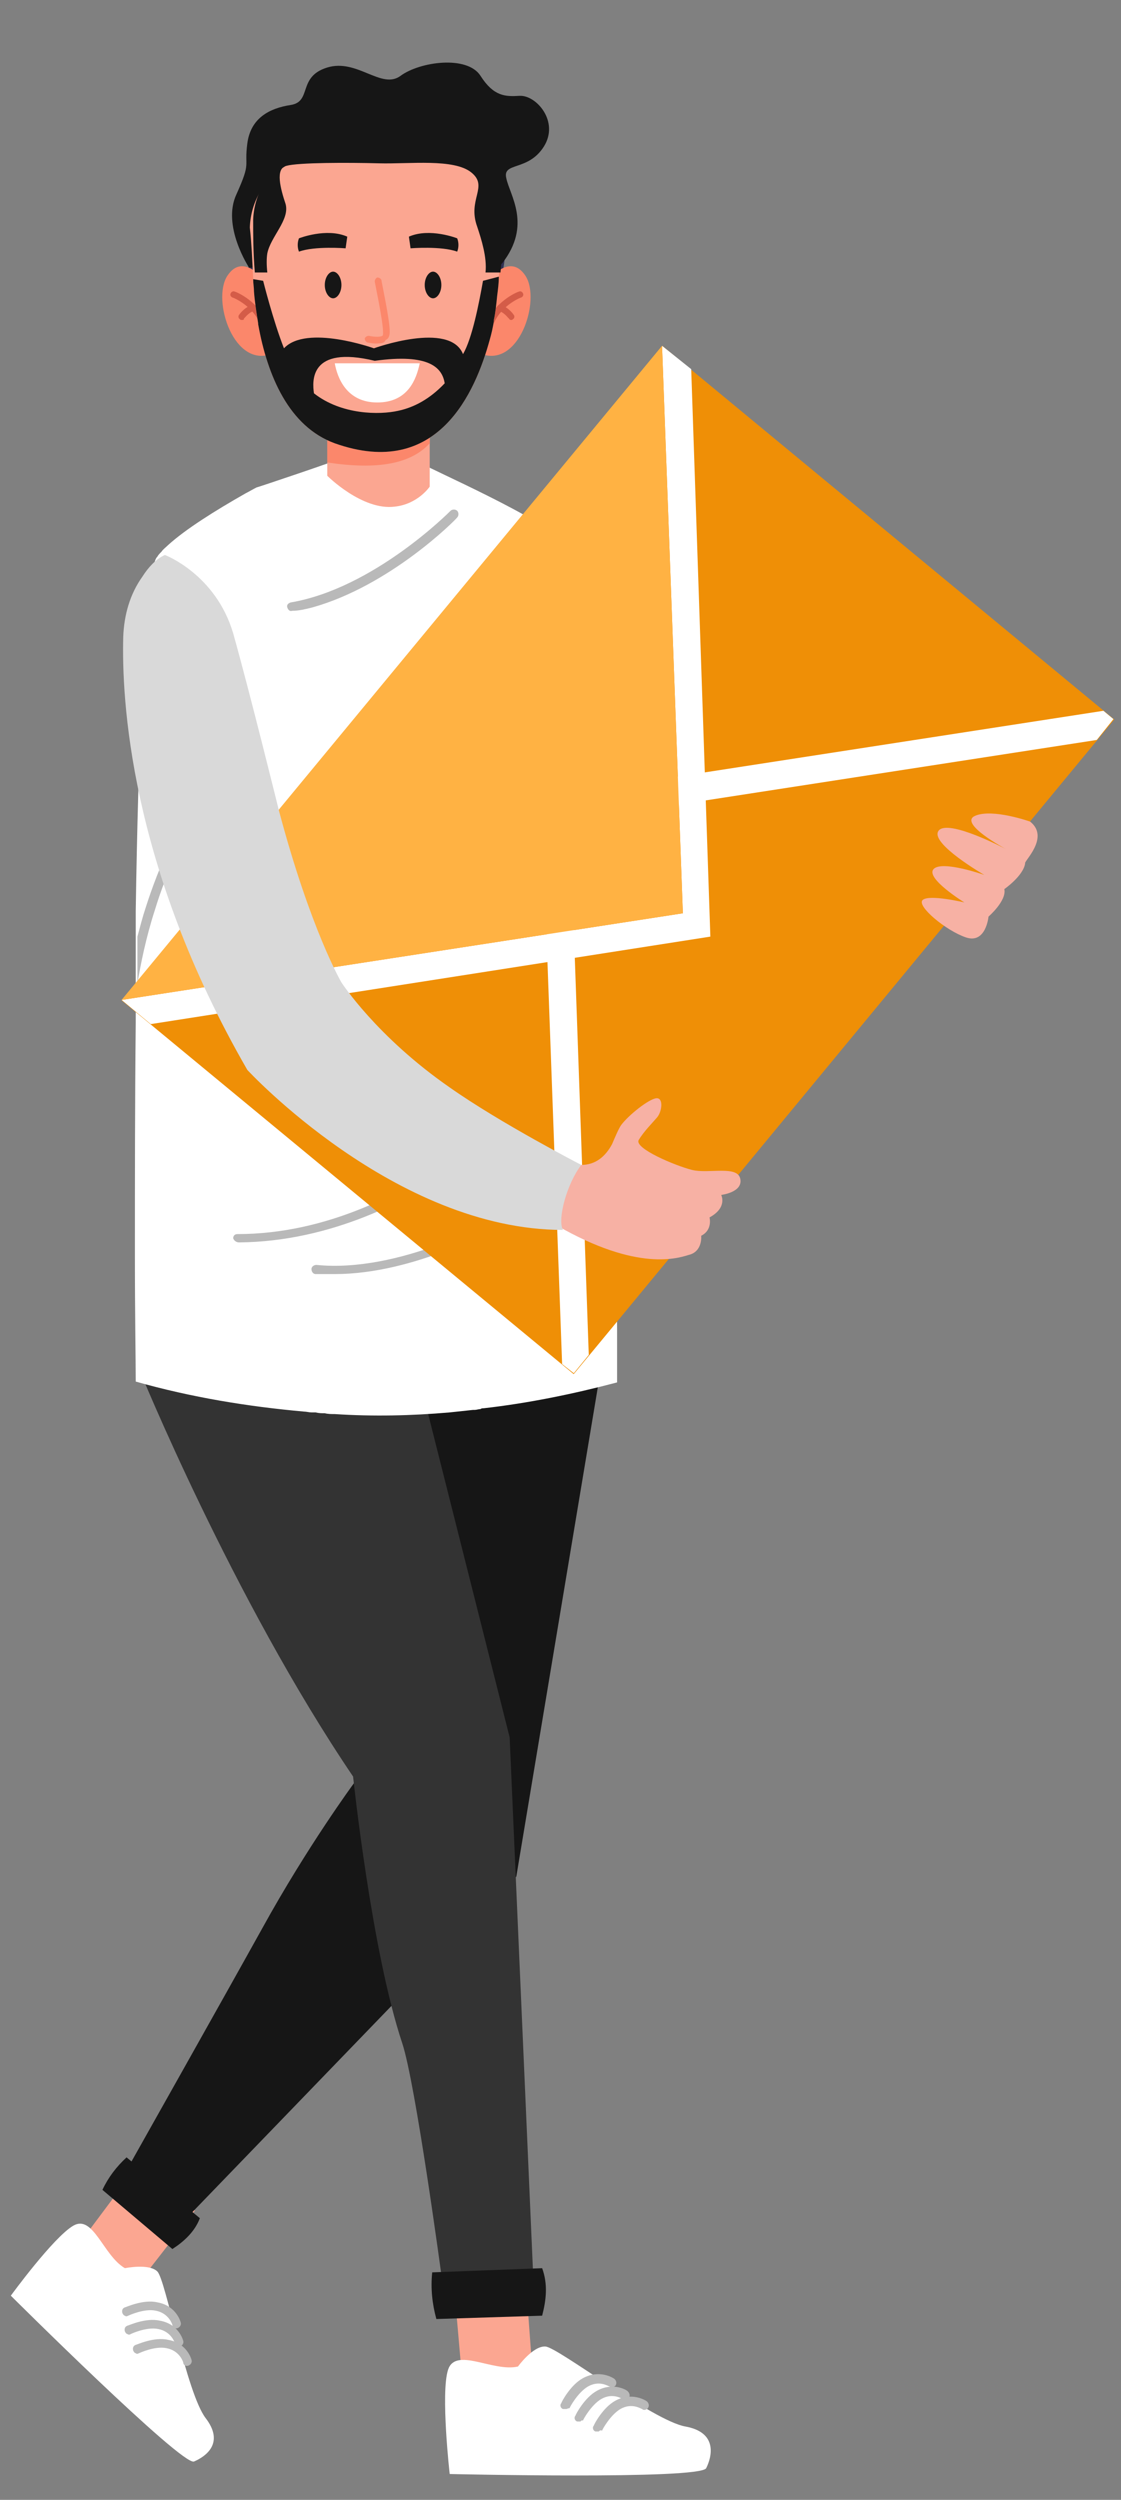 <?xml version="1.0" encoding="utf-8"?>
<!-- Generator: Adobe Illustrator 27.6.1, SVG Export Plug-In . SVG Version: 6.00 Build 0)  -->
<svg version="1.1" id="Layer_1" xmlns="http://www.w3.org/2000/svg" xmlns:xlink="http://www.w3.org/1999/xlink" x="0px" y="0px"
	 width="134.61" height="300" viewBox="0 0 134.61 300" style="enable-background:new 0 0 134.61 300;" xml:space="preserve">
<rect x="0" y="0" width="134.61" height="300" fill="#808080" stroke="none"/>
<style type="text/css">
	.st0{fill:#007FE9;}
	.st1{fill:#FBA691;}
	.st2{fill:#FFFFFF;}
	.st3{fill:#B9B9B9;}
	.st4{fill:#161616;}
	.st5{fill:#333333;}
	.st6{fill:#2E3052;}
	.st7{fill:#FB876B;}
	.st8{fill:#D45C48;}
	.st9{fill:#EF8F06;}
	.st10{fill:#FFB243;}
	.st11{fill:#F7B1A4;}
	.st12{fill:#D9D9D9;}
</style>
<g>
	<path class="st0" d="M65.8,92.6c5.7,20.8,24.6,26.6,24.6,26.6c7.5-1.6,12.2-3.8,16.9-6.4c-1.4-3.3-2-6.7-2.8-11.1
		c-6.9,1.9-12.9,3-12.9,3C76.9,97.8,68,65.3,68,65.3C59.3,73.6,65.8,92.6,65.8,92.6L65.8,92.6z"/>
	<path class="st1" d="M16.5,259.9l-6.2,8.3c0,0,1.1,3.7,5.7,6.6l7.4-9.5L16.5,259.9L16.5,259.9z"/>
	<path class="st2" d="M15,272.2c0,0,2.9-0.6,3.9,0.4c1,1,3.5,14.6,5.8,17.6c2.3,3,0,4.6-1.4,5.2s-22-19.9-22-19.9s5.1-7,7.5-8.4
		C11.2,265.7,12.4,270.7,15,272.2L15,272.2z"/>
	<path class="st3" d="M15.3,280.1c-0.1,0-0.2-0.1-0.3-0.3c-0.1-0.3,0-0.6,0.3-0.7c0.1,0,2.2-1,3.9-0.6c2.3,0.4,2.8,2.4,2.8,2.4
		c0.1,0.3-0.1,0.6-0.4,0.7c-0.3,0.1-0.6-0.1-0.6-0.4c0,0-0.4-1.4-2-1.7c-1.4-0.3-3.3,0.6-3.3,0.6C15.6,280.2,15.4,280.2,15.3,280.1
		L15.3,280.1z"/>
	<path class="st3" d="M15,277.9c-0.1,0-0.2-0.1-0.3-0.3c-0.1-0.3,0-0.6,0.3-0.7c0.1,0,2.2-1,3.9-0.6c2.3,0.4,2.8,2.4,2.8,2.4
		c0.1,0.3-0.1,0.6-0.4,0.7c-0.3,0.1-0.6-0.1-0.6-0.4c0,0-0.4-1.4-2-1.7c-1.4-0.3-3.3,0.6-3.3,0.6C15.2,278,15.1,278,15,277.9
		L15,277.9z"/>
	<path class="st3" d="M16.3,282.4c-0.1,0-0.2-0.1-0.3-0.3c-0.1-0.3,0-0.6,0.3-0.7c0.1,0,2.2-1,3.9-0.6c2.3,0.4,2.8,2.4,2.8,2.4
		c0.1,0.3-0.1,0.6-0.4,0.7c-0.3,0.1-0.6-0.1-0.6-0.4c0,0-0.4-1.4-2-1.7c-1.4-0.3-3.3,0.6-3.3,0.6C16.5,282.5,16.4,282.5,16.3,282.4
		L16.3,282.4z"/>
	<path class="st1" d="M54.5,274.1l0.9,10.3c0,0,3.3,2,8.6,1l-0.9-12.1L54.5,274.1z"/>
	<path class="st2" d="M62.2,284c0,0,1.8-2.5,3.3-2.4c1.5,0.1,12.9,8.9,16.8,9.6c3.9,0.7,3.2,3.6,2.5,5S54,296.9,54,296.9
		s-1.1-9.7-0.2-12.5S59.2,284.7,62.2,284L62.2,284z"/>
	<path class="st3" d="M69.7,290.6c-0.1,0-0.3,0-0.4,0c-0.3-0.1-0.4-0.5-0.2-0.7c0-0.1,1.1-2.2,2.6-3c2-1.1,3.7,0,3.7,0.1
		c0.2,0.2,0.3,0.5,0.1,0.8c-0.2,0.2-0.5,0.3-0.7,0.1c-0.1,0-1.2-0.8-2.6,0c-1.2,0.7-2.2,2.5-2.2,2.6
		C69.9,290.4,69.8,290.5,69.7,290.6L69.7,290.6z"/>
	<path class="st3" d="M68,289.1c-0.1,0-0.3,0-0.4,0c-0.3-0.1-0.4-0.5-0.2-0.7c0-0.1,1.1-2.2,2.6-3c2-1.1,3.7,0,3.8,0.1
		c0.2,0.2,0.3,0.5,0.1,0.8c-0.2,0.2-0.5,0.3-0.7,0.1c-0.1,0-1.2-0.8-2.6,0c-1.2,0.7-2.2,2.5-2.2,2.6C68.2,289,68.1,289.1,68,289.1
		L68,289.1z"/>
	<path class="st3" d="M71.9,291.8c-0.1,0-0.3,0-0.4,0c-0.3-0.1-0.4-0.5-0.2-0.7c0-0.1,1.1-2.2,2.6-3c2-1.1,3.7,0,3.8,0.1
		c0.2,0.2,0.3,0.5,0.1,0.8c-0.2,0.2-0.5,0.3-0.7,0.1c-0.1,0-1.2-0.8-2.6,0c-1.2,0.7-2.2,2.5-2.2,2.6C72.1,291.6,72,291.7,71.9,291.8
		L71.9,291.8z"/>
	<path class="st4" d="M48.7,162.1L42.5,214c0,0-5.6,7.6-11,17.4C27,239.5,15,260.8,15,260.8l7.3,5.5l39.7-41.1l10.6-63.6L48.7,162.1
		L48.7,162.1z"/>
	<path class="st4" d="M24,266.2c-0.6,1.6-1.9,2.8-3.3,3.7l-8.4-7.1c0.7-1.5,1.7-2.8,2.9-3.9L24,266.2z"/>
	<path class="st5" d="M16.7,164.3c0,0,11.2,27.5,25.7,48.9c0,0,2.2,20.9,5.9,32C49.9,250,53,273,53,273l11-0.5l-2.8-64l-11.7-46.4
		L16.7,164.3L16.7,164.3z"/>
	<path class="st4" d="M65.1,272.2c0.7,1.9,0.5,3.8,0,5.7l-12.7,0.4c-0.5-1.8-0.7-3.7-0.5-5.6L65.1,272.2z"/>
	<path class="st2" d="M68,65.3c1.7,2.1,5,23.2,5.5,44.6c0,0.5,0,1,0,1.5c0.1,2.3,0.1,4.6,0.1,6.8c0.1,2.3,0.1,4.5,0.1,6.7
		c0.1,3.7,0.1,7.2,0.2,10.7c0,0.4,0,0.8,0,1.2c0,3.4,0.1,6.6,0.1,9.6c0,0.4,0,0.8,0,1.2c0,4.5,0.1,8.6,0.1,11.8l0,0
		c0,0.5,0,0.9,0,1.3c0,2.2,0,4,0,5.2c-5.3,1.4-10.7,2.5-16,3.1c-0.1,0-0.3,0-0.4,0.1c-0.2,0-0.5,0.1-0.7,0.1c-0.1,0-0.1,0-0.2,0
		c-0.9,0.1-1.9,0.2-2.8,0.3c-4.6,0.4-9.2,0.5-13.8,0.2c-0.4,0-0.8,0-1.2-0.1c-0.4,0-0.7,0-1.1-0.1c-0.2,0-0.3,0-0.5,0
		c-0.3,0-0.6-0.1-0.9-0.1c-6.7-0.6-13.5-1.7-20.2-3.6c0-2.6-0.1-8.1-0.1-15c0-0.4,0-0.8,0-1.2c0-7.7,0-17.1,0.1-26.9
		c0-0.8,0-1.5,0-2.3c0-0.9,0-1.8,0-2.7c0-0.2,0-0.3,0-0.5c0-0.2,0-0.4,0-0.6c0-0.4,0-0.8,0-1.3c0-0.6,0-1.2,0-1.8c0-0.5,0-0.9,0-1.4
		c0-0.9,0-1.8,0-2.8c0.3-19.3,1-37,2.2-41.6c0.1-0.4,0.2-0.7,0.4-0.9c0.1-0.2,0.3-0.4,0.5-0.6c0.2-0.3,0.5-0.5,0.8-0.8
		c2.1-1.9,5.6-4.1,9.3-6.2c0.4-0.2,0.9-0.5,1.3-0.7c0.1,0,9.9-3.3,9.9-3.4l10.3,0.7C51.2,56.1,65.5,62.3,68,65.3L68,65.3z"/>
	<path class="st3" d="M26.6,93.1c0-0.5-0.6-0.7-1-0.3c-4.1,5.4-6.6,11.4-8.1,16.1c-0.4,1.2-0.7,2.4-1,3.5c0,0.5,0,0.9,0,1.4
		c0,0.6,0,1.2,0,1.8c0,0.4,0,0.8,0,1.3c0,0.2,0,0.4,0,0.6c0,0.2,0,0.3,0,0.5c0.4-2.3,1-5.4,2.1-8.8c1.4-4.6,3.9-10.4,7.9-15.7
		C26.5,93.4,26.6,93.2,26.6,93.1L26.6,93.1L26.6,93.1z"/>
	<path class="st3" d="M28.7,149.1L28.7,149.1c11.1-0.1,20.6-5.1,26.5-9.3c6.5-4.6,10.4-9.2,10.4-9.2c0.2-0.2,0.2-0.6-0.1-0.8
		c-0.2-0.2-0.6-0.2-0.8,0.1c0,0.1-3.9,4.6-10.3,9.1c-5.9,4.1-15.1,9.1-25.9,9.1c-0.3,0-0.5,0.2-0.5,0.5
		C28.1,148.9,28.4,149.1,28.7,149.1L28.7,149.1z"/>
	<path class="st3" d="M40.2,152.9c9.6,0,19.2-5.5,19.7-5.7c0.3-0.1,0.3-0.5,0.2-0.7c-0.1-0.2-0.5-0.3-0.7-0.2
		c-0.1,0.1-11.4,6.5-21.4,5.5c-0.3,0-0.6,0.2-0.6,0.5c0,0.3,0.2,0.6,0.5,0.6C38.6,152.9,39.4,152.9,40.2,152.9L40.2,152.9z"/>
	<path class="st3" d="M37.5,72.9c9.3-2.6,17.1-10.4,17.4-10.8c0.2-0.2,0.2-0.6,0-0.8c-0.2-0.2-0.6-0.2-0.8,0
		c-0.1,0.1-9.2,9.3-19.2,11c-0.3,0.1-0.5,0.3-0.4,0.6s0.3,0.5,0.6,0.4C35.9,73.3,36.7,73.1,37.5,72.9L37.5,72.9z"/>
	<path class="st6" d="M29.7,29.6c0,9.4,5.8,15.8,15.1,15.8s15.9-7,15.9-16.3s-5.6-16.5-14.9-16.5C34.6,12.7,29.7,20.3,29.7,29.6
		L29.7,29.6z"/>
	<path class="st4" d="M29.9,32.1c0,0-3.3-5-1.5-8.8c1.8-4,0.9-3.1,1.3-6.1s2.6-4.2,5.2-4.6s0.8-3.4,4.4-4.5s6.5,2.7,8.8,1
		c2.3-1.7,8-2.5,9.6,0s3,2.5,4.7,2.4c2-0.1,4.8,3.1,2.9,6.1c-1.9,3-5,1.8-4.5,3.8c0.4,2,3.1,5.6-0.5,10.2
		C59.2,33.1,29.9,32.1,29.9,32.1L29.9,32.1z"/>
	<path class="st7" d="M31.8,33.7c0,0-2.6-3.5-4.5-0.6c-1.9,2.9,0.8,11.3,5.5,9.3L31.8,33.7z"/>
	<path class="st8" d="M31.8,39.7c-0.2,0-0.3-0.1-0.4-0.3c-0.7-2.6-3.4-3.7-3.5-3.7c-0.2-0.1-0.3-0.3-0.2-0.5s0.3-0.3,0.5-0.2
		c0.1,0,3.1,1.2,4,4.2c0.1,0.2-0.1,0.4-0.3,0.5C31.8,39.7,31.8,39.7,31.8,39.7L31.8,39.7z"/>
	<path class="st8" d="M29,38.4c-0.1,0-0.1,0-0.2-0.1c-0.2-0.1-0.2-0.4-0.1-0.5c0,0,0.5-0.8,1.5-1.2c0.2-0.1,0.4,0,0.5,0.2
		s0,0.4-0.2,0.5c-0.8,0.3-1.1,0.9-1.2,0.9C29.3,38.4,29.2,38.4,29,38.4L29,38.4z"/>
	<path class="st7" d="M58.6,33.7c0,0,2.6-3.5,4.5-0.6c1.9,2.9-0.8,11.3-5.5,9.3L58.6,33.7z"/>
	<path class="st8" d="M58.7,39.7c0.2,0,0.3-0.1,0.4-0.3c0.7-2.6,3.4-3.7,3.5-3.7c0.2-0.1,0.3-0.3,0.2-0.5s-0.3-0.3-0.5-0.2
		c-0.1,0-3.1,1.2-4,4.2c-0.1,0.2,0.1,0.4,0.3,0.5C58.6,39.7,58.7,39.7,58.7,39.7L58.7,39.7z"/>
	<path class="st8" d="M61.4,38.4c0.1,0,0.1,0,0.2-0.1c0.2-0.1,0.2-0.4,0.1-0.5c0,0-0.5-0.8-1.5-1.2c-0.2-0.1-0.4,0-0.5,0.2
		s0,0.4,0.2,0.5c0.8,0.3,1.1,0.9,1.2,0.9C61.2,38.4,61.3,38.4,61.4,38.4L61.4,38.4z"/>
	<path class="st1" d="M51.6,49.5v8.9c0,0-1.4,2.1-4.2,2.4c-3.9,0.5-8.1-3.7-8.1-3.7v-7.1C39.3,50.1,51.6,49.5,51.6,49.5z"/>
	<path class="st7" d="M51.6,49.5v3.7c-2.3,2.5-6.3,3.2-12.3,2.3v-5.4L51.6,49.5z"/>
	<path class="st1" d="M30.4,33.5c0,0.5,0.1,1,0.1,1.5c0.1,1.3,0.3,2.5,0.5,3.8c0,0,0,0.1,0,0.1c1.1,6.2,3.7,12.3,9.2,14.3
		c12.4,4.4,16.9-6.2,18.6-12.4c0.2-0.7,0.4-1.5,0.5-2.3c0,0,0-0.1,0-0.1c0.2-0.9,0.3-1.9,0.4-2.9c0.1-0.8,0.2-1.5,0.2-2.3
		c0.2-1.9,0.3-3.7,0.4-5.4c0.2-3.8-2.1-7.2-5.6-8.6c-5.1-2-12.8-3.5-20.2,0.6c-2.7,1.5-4.4,4.4-4.5,7.5
		C30.2,29.1,30.3,31.2,30.4,33.5L30.4,33.5z"/>
	<path class="st4" d="M30.4,33.5c0,0.5,0.1,1,0.1,1.5c0.1,1.3,0.3,2.5,0.5,3.8c0,0,0,0.1,0,0.1c1.1,6.2,3.7,12.3,9.2,14.3
		c12.4,4.4,16.9-6.2,18.6-12.4c0.2-0.7,0.4-1.5,0.5-2.3c0,0,0-0.1,0-0.1c0.2-0.9,0.3-1.9,0.4-2.9c0.1-0.8,0.2-1.5,0.2-2.3l-1.9,0.5
		c-0.5,2.8-1.3,6.9-2.4,8.8c-1.6-4-10.7-0.7-10.7-0.7s-8.1-2.9-10.8,0c-1.3-3.3-2.5-8.1-2.5-8.1L30.4,33.5L30.4,33.5z M45,43.3
		c6.5-0.9,8.1,0.8,8.4,2.7c-1.8,1.9-3.7,2.9-5.6,3.3c-2.2,0.5-6.8,0.5-10.1-2.1C37.5,45.8,37.1,41.4,45,43.3L45,43.3z"/>
	<path class="st4" d="M41,34.2c0,0.9-0.5,1.6-1,1.6s-1-0.7-1-1.6s0.5-1.6,1-1.6S41,33.3,41,34.2z"/>
	<path class="st4" d="M53,34.2c0,0.9-0.5,1.6-1,1.6s-1-0.7-1-1.6s0.5-1.6,1-1.6S53,33.3,53,34.2z"/>
	<path class="st4" d="M54.9,28.6c0,0-3.3-1.3-5.8-0.2l0.2,1.4c0,0,3.7-0.3,5.6,0.4C55.1,29.7,55.1,29.1,54.9,28.6z"/>
	<path class="st4" d="M35.9,28.6c0,0,3.3-1.3,5.8-0.2l-0.2,1.4c0,0-3.7-0.3-5.6,0.4C35.7,29.7,35.7,29.1,35.9,28.6z"/>
	<path class="st7" d="M45.6,41.2c-0.7,0.1-1.4-0.1-1.5-0.1c-0.2-0.1-0.3-0.3-0.3-0.5c0.1-0.2,0.3-0.3,0.5-0.3c0.4,0.1,1.3,0.2,1.6,0
		c0.1,0,0.1-0.2,0.1-0.4c0-1.4-1-6-1-6.1c0-0.2,0.1-0.4,0.3-0.5c0.2,0,0.4,0.1,0.5,0.3c0,0.2,1,4.7,1,6.2c0,0.6-0.2,0.9-0.5,1
		C46.2,41.1,45.9,41.2,45.6,41.2L45.6,41.2z"/>
	<path class="st2" d="M40.2,43.6c0.3,1.7,1.4,4.7,5.1,4.7s4.7-2.8,5.1-4.7H40.2z"/>
	<path class="st4" d="M60.1,32.7h-1.8c0.2-1.8-0.5-4-1-5.5c-1.2-3.3,1.4-4.8-0.7-6.5s-7.4-1-11.1-1.1c-3.7-0.1-9.7-0.1-11.1,0.3
		c-1.4,0.3-0.7,2.8-0.1,4.6c0.5,1.9-1.8,3.9-2.2,5.9c-0.1,0.6-0.1,1.4,0,2.3h-1.5c-0.2-2.4-0.2-4.6-0.2-6.3c0.1-3.1,1.8-6,4.5-7.5
		c7.3-4.2,15.1-2.6,20.2-0.6c3.5,1.4,5.8,4.8,5.6,8.6C60.4,28.7,60.3,30.7,60.1,32.7L60.1,32.7z"/>
	<rect x="23.2" y="68" transform="matrix(0.637 -0.771 0.771 0.637 -52.594 94.634)" class="st9" width="101.9" height="70.4"/>
	<polygon class="st2" points="79.5,41.5 83,44.3 85.3,112.4 18.1,122.9 14.6,120 82,109.6 	"/>
	<polygon class="st2" points="68.9,111.5 70.7,162.6 68.9,164.8 67.5,163.7 65.6,111.6 	"/>
	<polygon class="st2" points="132.5,85.3 133.7,86.3 131.7,88.8 81.2,96.6 80.7,93.3 	"/>
	<polygon class="st10" points="14.6,120 82,109.6 79.5,41.5 	"/>
	<path class="st11" d="M67.9,139.8h1.9c1.7,0,2.9-1,3.7-2.5c0.3-0.7,0.8-1.9,1.1-2.3c0.9-1.2,3.3-3.1,4.2-3.2
		c0.9-0.1,0.7,1.6,0.1,2.3s-1.6,1.7-2.2,2.7s4.4,3.1,6.4,3.6s5.5-0.6,5.8,1.1c0.3,1.6-2.3,1.9-2.3,1.9s0.8,1.5-1.4,2.7
		c0,0,0.4,1.5-1,2.2c0,0,0.2,1.9-1.5,2.3c-1.6,0.5-6.7,2-16.8-4.1L67.9,139.8L67.9,139.8z"/>
	<path class="st12" d="M33.5,97.3c3.8,14.3,7.5,20.6,7.5,20.6s4.2,6.5,13,12.6c6.1,4.3,15.8,9.3,15.8,9.3c-1.7,2.2-2.9,6.5-2.2,7.8
		c-20.2,0-37.9-19.2-37.9-19.2c-14.2-24.6-15.1-44.7-14.9-52c0.1-2.6,0.8-5.1,2.3-7.2c0.7-1.1,1.6-2.1,2.7-2.6c0,0,6.1,2.3,8.2,9.4
		C30,83.1,33.5,97.3,33.5,97.3L33.5,97.3z"/>
	<path class="st11" d="M123.7,98.6c0,0-4.5-1.6-6.6-0.7c-2.1,0.9,3.7,4,3.7,4s-7-3.7-8.1-2.2s5.5,5.3,5.5,5.3s-5.1-1.8-6.1-0.7
		s3.7,4,3.7,4s-4.2-1-5-0.3s2.8,3.7,5.2,4.5s2.7-2.5,2.7-2.5s2.2-1.9,1.9-3.3c0,0,2.3-1.6,2.5-3.1
		C122.9,103.4,126.1,100.5,123.7,98.6L123.7,98.6z"/>
</g>
</svg>
